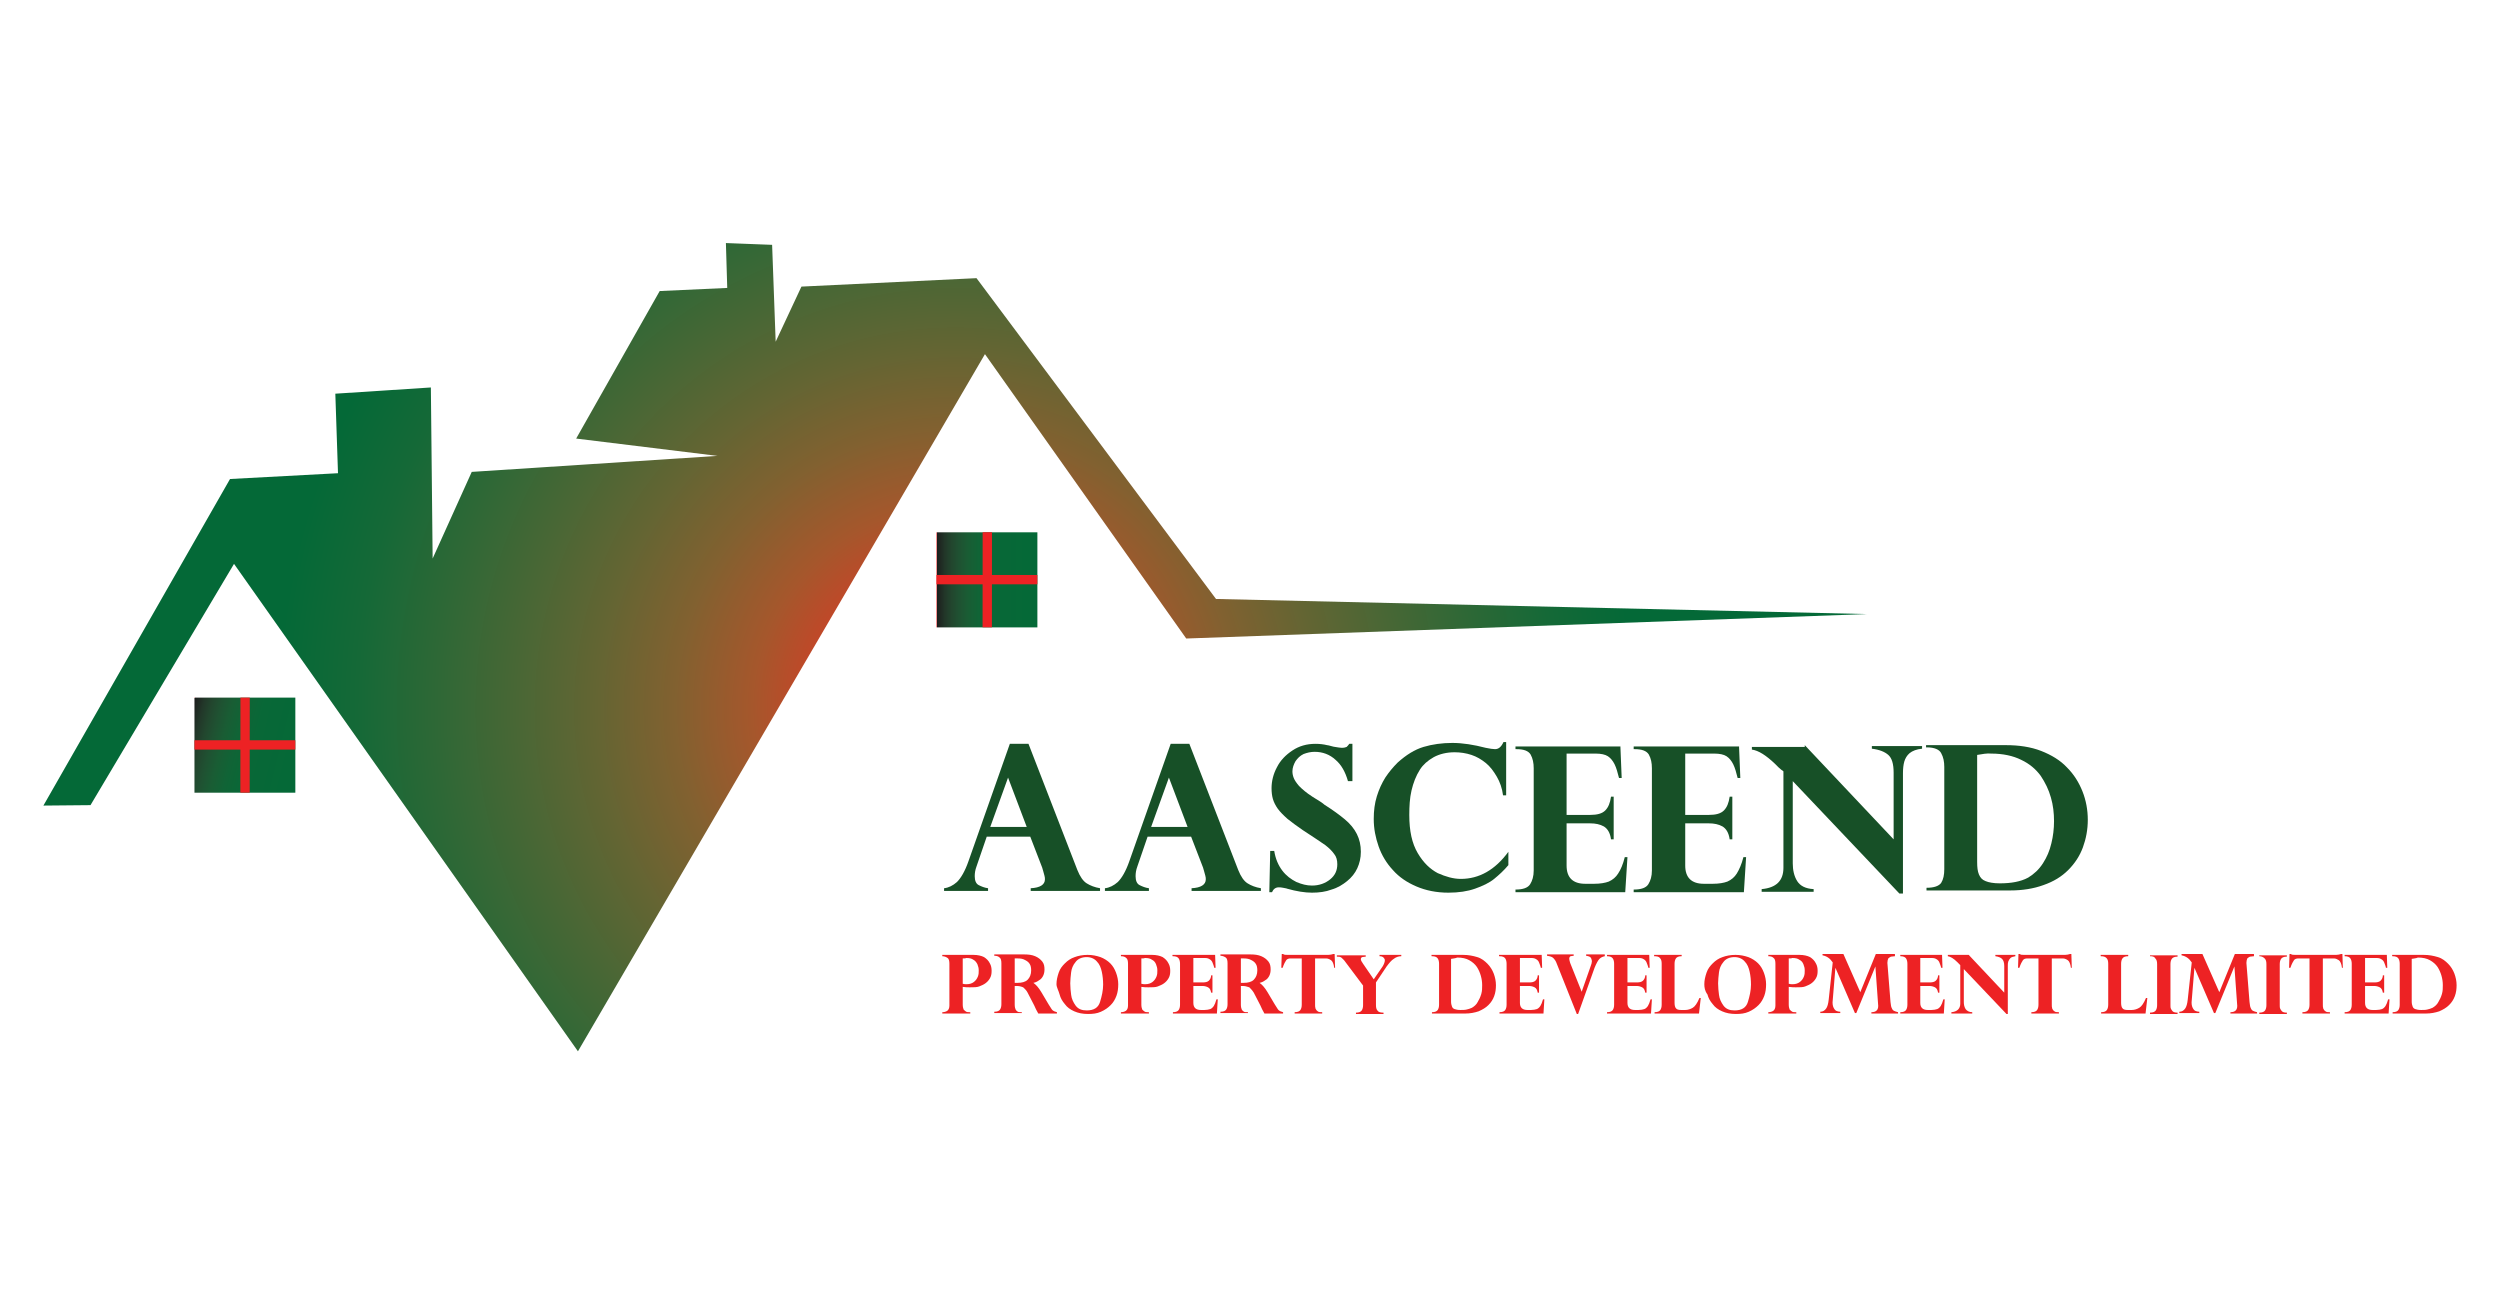 <?xml version="1.0" encoding="UTF-8"?>
<svg xmlns="http://www.w3.org/2000/svg" width="288" height="150" viewBox="0 0 288 150" fill="none">
  <path d="M5 92.803L10.426 92.752L26.959 64.957L66.579 121.11L113.466 40.797L136.654 73.557L215.074 70.742L140.084 69.001L112.494 32.044L92.326 33.016L89.357 39.364L88.948 28.205L83.624 28L83.778 33.17L75.997 33.528L66.374 50.523L82.651 52.519L54.345 54.362L49.84 64.343L49.636 44.636L38.63 45.353L38.937 54.515L26.499 55.181L5 92.803Z" fill="url(#paint0_radial_54_4192)"></path>
  <path d="M119.507 61.322H107.887V72.276H119.507V61.322Z" fill="url(#paint1_linear_54_4192)"></path>
  <path d="M119.507 66.238H107.887V67.313H119.507V66.238Z" fill="#ED2224"></path>
  <path d="M114.267 72.266L114.276 61.312L113.201 61.311L113.192 72.265L114.267 72.266Z" fill="#ED2224"></path>
  <path d="M118.482 85.689L124.113 100.226C124.42 100.994 124.779 101.505 125.188 101.761C125.598 102.017 126.109 102.222 126.724 102.324V102.632H118.738V102.324C119.813 102.273 120.376 101.915 120.376 101.301C120.376 101.198 120.376 101.045 120.325 100.891C120.274 100.738 120.223 100.533 120.172 100.328C120.12 100.123 120.069 100.021 120.069 99.97L118.687 96.387H113.671L112.494 99.816C112.34 100.226 112.289 100.584 112.289 100.942C112.289 101.454 112.442 101.812 112.749 101.966C113.057 102.12 113.415 102.273 113.824 102.324V102.632H108.757V102.324C109.269 102.273 109.781 102.017 110.241 101.608C110.702 101.147 111.163 100.379 111.572 99.202L116.333 85.689H118.482ZM114.08 95.26H118.278L116.128 89.579L114.08 95.26Z" fill="#175027"></path>
  <path d="M137.013 85.689L142.644 100.226C142.951 100.994 143.309 101.505 143.719 101.761C144.128 102.017 144.64 102.222 145.254 102.324V102.632H137.269V102.324C138.344 102.273 138.907 101.915 138.907 101.301C138.907 101.198 138.907 101.045 138.856 100.891C138.805 100.738 138.754 100.533 138.702 100.328C138.651 100.123 138.6 100.021 138.6 99.97L137.218 96.387H132.202L131.024 99.816C130.871 100.226 130.82 100.584 130.82 100.942C130.82 101.454 130.973 101.812 131.28 101.966C131.587 102.12 131.946 102.273 132.355 102.324V102.632H127.288V102.324C127.799 102.273 128.311 102.017 128.772 101.608C129.233 101.147 129.693 100.379 130.103 99.202L134.863 85.689H137.013ZM132.611 95.26H136.808L134.659 89.579L132.611 95.26Z" fill="#175027"></path>
  <path d="M155.746 89.988H155.286C154.979 88.913 154.518 88.094 153.853 87.531C153.187 86.917 152.368 86.61 151.447 86.61C150.986 86.61 150.577 86.712 150.167 86.866C149.758 87.07 149.502 87.326 149.246 87.685C149.041 88.043 148.887 88.453 148.887 88.862C148.887 89.118 148.939 89.374 149.041 89.63C149.143 89.886 149.348 90.193 149.655 90.551C150.013 90.91 150.474 91.319 151.191 91.78C151.959 92.24 152.419 92.548 152.573 92.701C153.545 93.315 154.313 93.879 154.927 94.39C155.542 94.902 156.002 95.465 156.31 96.079C156.617 96.694 156.77 97.359 156.77 98.127C156.77 98.844 156.617 99.458 156.361 100.021C156.105 100.584 155.695 101.096 155.183 101.505C154.672 101.915 154.108 102.273 153.392 102.478C152.726 102.734 151.959 102.836 151.14 102.836C150.321 102.836 149.348 102.683 148.273 102.376C148.171 102.324 148.017 102.324 147.812 102.273C147.608 102.222 147.454 102.222 147.301 102.222C146.942 102.222 146.686 102.427 146.533 102.785H146.226L146.328 98.025H146.789C146.942 98.946 147.249 99.663 147.71 100.277C148.171 100.891 148.734 101.301 149.348 101.608C149.962 101.864 150.525 102.017 151.14 102.017C151.959 102.017 152.675 101.761 153.238 101.301C153.801 100.84 154.057 100.277 154.057 99.56C154.057 99.1 153.955 98.69 153.699 98.383C153.443 98.025 153.136 97.718 152.675 97.359C152.215 97.052 151.344 96.438 150.065 95.619C149.399 95.158 148.836 94.749 148.324 94.339C147.864 93.93 147.454 93.52 147.198 93.162C146.942 92.804 146.737 92.394 146.635 92.036C146.533 91.677 146.482 91.268 146.482 90.807C146.482 89.988 146.686 89.169 147.096 88.401C147.505 87.582 148.12 86.968 148.887 86.456C149.655 85.944 150.525 85.689 151.549 85.689C152.01 85.689 152.47 85.74 152.88 85.842C152.982 85.842 153.136 85.893 153.341 85.944C153.545 85.996 153.699 86.047 153.801 86.047C154.16 86.098 154.364 86.149 154.569 86.149C154.825 86.149 155.03 86.098 155.132 86.047C155.235 85.945 155.337 85.842 155.439 85.689H155.798V89.988H155.746Z" fill="#175027"></path>
  <path d="M173.56 91.626H173.151C173.049 90.807 172.793 90.09 172.434 89.476C172.076 88.862 171.667 88.299 171.155 87.889C170.643 87.48 170.131 87.173 169.517 86.968C168.902 86.763 168.237 86.661 167.571 86.661C166.65 86.661 165.831 86.865 165.166 87.224C164.449 87.633 163.937 88.094 163.579 88.657C163.118 89.374 162.811 90.193 162.606 91.063C162.402 91.933 162.35 92.906 162.35 93.878C162.35 95.721 162.658 97.154 163.323 98.28C163.988 99.406 164.756 100.123 165.626 100.584C166.548 100.993 167.418 101.249 168.288 101.249C170.387 101.249 172.23 100.225 173.765 98.127V99.662C173.253 100.277 172.69 100.788 172.127 101.249C171.564 101.71 170.796 102.068 169.926 102.375C169.056 102.682 168.032 102.836 166.855 102.836C165.473 102.836 164.244 102.58 163.169 102.119C162.094 101.659 161.173 101.044 160.456 100.225C159.74 99.457 159.177 98.536 158.818 97.512C158.46 96.489 158.255 95.465 158.255 94.339C158.255 93.417 158.358 92.547 158.614 91.728C158.87 90.909 159.177 90.244 159.586 89.578C159.996 88.964 160.456 88.401 161.02 87.838C161.992 86.968 162.965 86.354 163.988 86.046C165.012 85.739 166.138 85.586 167.316 85.586C168.493 85.586 169.773 85.79 171.155 86.149C171.667 86.251 171.974 86.302 172.23 86.302C172.639 86.302 172.946 86.046 173.202 85.483H173.509V91.626H173.56Z" fill="#175027"></path>
  <path d="M186.664 85.841L186.818 89.629H186.511C186.357 89.015 186.204 88.452 185.999 88.042C185.794 87.633 185.538 87.326 185.231 87.121C184.924 86.916 184.412 86.814 183.849 86.814H180.471V93.878H183.183C184.002 93.878 184.566 93.724 184.924 93.366C185.282 93.008 185.487 92.496 185.589 91.779H185.896V96.693H185.589C185.487 95.925 185.18 95.465 184.77 95.209C184.31 94.953 183.798 94.85 183.183 94.85H180.471V99.713C180.471 101.095 181.187 101.812 182.62 101.812H183.644C184.361 101.812 184.924 101.709 185.333 101.556C185.794 101.351 186.152 101.044 186.408 100.634C186.715 100.174 186.971 99.56 187.176 98.741H187.483L187.227 102.784H174.584V102.477C175.454 102.477 176.017 102.273 176.273 101.863C176.529 101.454 176.683 100.942 176.683 100.276V88.503C176.683 87.889 176.58 87.377 176.324 86.916C176.068 86.507 175.557 86.302 174.686 86.302H174.584V85.995H186.664V85.841Z" fill="#175027"></path>
  <path d="M200.332 85.841L200.485 89.629H200.178C200.025 89.015 199.871 88.452 199.666 88.042C199.461 87.633 199.206 87.326 198.898 87.121C198.591 86.916 198.079 86.814 197.516 86.814H194.138V93.878H196.851C197.67 93.878 198.233 93.724 198.591 93.366C198.95 93.008 199.154 92.496 199.257 91.779H199.564V96.693H199.257C199.154 95.925 198.847 95.465 198.438 95.209C197.977 94.953 197.465 94.85 196.851 94.85H194.138V99.713C194.138 101.095 194.855 101.812 196.288 101.812H197.312C198.028 101.812 198.591 101.709 199.001 101.556C199.461 101.351 199.82 101.044 200.076 100.634C200.332 100.225 200.639 99.56 200.843 98.741H201.151L200.895 102.784H188.2V102.477C189.07 102.477 189.633 102.273 189.889 101.863C190.145 101.454 190.299 100.942 190.299 100.276V88.503C190.299 87.889 190.197 87.377 189.941 86.916C189.685 86.507 189.173 86.302 188.303 86.302H188.2V85.995H200.332V85.841Z" fill="#175027"></path>
  <path d="M207.908 85.841L218.146 96.693V89.015C218.146 87.991 217.941 87.326 217.531 86.967C217.122 86.609 216.508 86.353 215.638 86.251V85.944H221.422V86.251C220.807 86.302 220.296 86.507 219.988 86.763C219.681 87.019 219.477 87.377 219.374 87.735C219.272 88.094 219.221 88.554 219.221 89.066V102.938H218.811L206.526 89.987V99.457C206.526 100.225 206.68 100.942 207.038 101.505C207.396 102.068 208.011 102.375 208.932 102.426V102.733H202.943V102.426C204.632 102.273 205.451 101.453 205.451 99.969V88.861C205.4 88.81 205.349 88.759 205.246 88.708C205.195 88.657 205.042 88.554 204.888 88.401C204.735 88.247 204.581 88.094 204.479 87.991C203.455 87.019 202.585 86.456 201.817 86.353V86.046H207.908V85.841Z" fill="#175027"></path>
  <path d="M221.933 85.841H231.096C232.58 85.841 233.962 86.046 235.139 86.507C236.317 86.968 237.34 87.582 238.108 88.401C238.927 89.22 239.49 90.141 239.9 91.165C240.309 92.189 240.514 93.315 240.514 94.441C240.514 95.567 240.309 96.642 239.951 97.614C239.593 98.587 239.03 99.457 238.262 100.225C237.494 100.993 236.573 101.556 235.395 101.965C234.269 102.375 232.99 102.58 231.556 102.58H221.933V102.273C222.803 102.273 223.366 102.068 223.622 101.709C223.878 101.3 223.981 100.788 223.981 100.123V88.35C223.981 87.735 223.878 87.223 223.622 86.763C223.417 86.353 222.854 86.097 221.984 86.097H221.882V85.841H221.933ZM227.768 86.967V99.304C227.768 99.918 227.82 100.379 227.973 100.737C228.127 101.095 228.331 101.351 228.741 101.505C229.099 101.658 229.662 101.761 230.379 101.761C231.044 101.761 231.659 101.709 232.171 101.607C232.682 101.505 233.194 101.351 233.655 101.095C234.32 100.686 234.883 100.174 235.344 99.457C235.805 98.741 236.112 98.024 236.317 97.154C236.521 96.335 236.624 95.465 236.624 94.594C236.624 93.673 236.521 92.752 236.266 91.882C236.01 90.96 235.6 90.141 235.088 89.373C234.525 88.605 233.809 87.991 232.836 87.531C231.915 87.07 230.737 86.814 229.406 86.814C228.895 86.763 228.383 86.865 227.768 86.967Z" fill="#175027"></path>
  <path d="M110.907 113.688V115.735C110.907 115.991 110.958 116.145 111.009 116.298C111.112 116.401 111.214 116.503 111.316 116.554C111.419 116.606 111.572 116.606 111.777 116.606V116.759H108.552V116.606C108.757 116.606 108.962 116.554 109.115 116.452C109.269 116.35 109.371 116.145 109.371 115.838V111.026C109.371 110.719 109.32 110.463 109.167 110.361C109.013 110.258 108.808 110.156 108.552 110.156V110.002H112.135C112.647 110.002 113.057 110.105 113.364 110.258C113.671 110.463 113.876 110.668 114.029 110.975C114.183 111.231 114.234 111.538 114.234 111.845C114.234 112.204 114.183 112.459 114.029 112.715C113.876 112.971 113.722 113.125 113.517 113.278C113.313 113.432 113.057 113.534 112.801 113.637C112.545 113.739 112.187 113.739 111.726 113.739C111.47 113.739 111.214 113.739 110.907 113.688ZM110.907 110.412V113.33C111.06 113.381 111.214 113.381 111.368 113.381C111.726 113.381 111.982 113.278 112.187 113.125C112.391 112.971 112.545 112.767 112.647 112.511C112.75 112.255 112.75 112.05 112.75 111.794C112.75 111.538 112.698 111.333 112.596 111.077C112.494 110.873 112.34 110.668 112.135 110.566C111.931 110.412 111.675 110.361 111.316 110.361C111.214 110.412 111.06 110.412 110.907 110.412Z" fill="#ED2224"></path>
  <path d="M117.1 113.584H116.895V115.734C116.895 115.99 116.946 116.195 116.998 116.297C117.049 116.4 117.151 116.502 117.253 116.553C117.356 116.605 117.509 116.605 117.714 116.605V116.707H114.541V116.553C114.899 116.553 115.104 116.451 115.206 116.297C115.308 116.144 115.36 115.939 115.36 115.683V110.974C115.36 110.667 115.308 110.411 115.155 110.308C115.001 110.155 114.796 110.104 114.541 110.104V109.95H118.021C118.482 109.95 118.891 110.001 119.25 110.155C119.608 110.308 119.864 110.513 120.069 110.769C120.274 111.025 120.325 111.332 120.325 111.691C120.325 111.946 120.274 112.202 120.171 112.407C120.069 112.612 119.915 112.817 119.71 112.919C119.506 113.073 119.301 113.175 119.045 113.226C119.352 113.431 119.659 113.789 119.966 114.301L120.785 115.683C120.939 115.939 121.041 116.093 121.144 116.246C121.246 116.4 121.348 116.451 121.451 116.502C121.553 116.553 121.656 116.553 121.758 116.605V116.758H119.608C119.403 116.4 119.25 116.093 119.147 115.837C118.789 115.12 118.533 114.659 118.38 114.352C118.226 114.045 118.021 113.892 117.868 113.738C117.612 113.636 117.407 113.584 117.1 113.584ZM117.253 110.411H116.895V113.226H117.202C117.714 113.226 118.124 113.124 118.38 112.868C118.636 112.612 118.789 112.254 118.789 111.793C118.789 111.486 118.738 111.23 118.636 111.076C118.533 110.872 118.328 110.718 118.124 110.616C117.868 110.462 117.612 110.411 117.253 110.411Z" fill="#ED2224"></path>
  <path d="M121.707 113.381C121.707 112.92 121.809 112.511 121.962 112.05C122.116 111.589 122.372 111.282 122.679 110.975C122.986 110.668 123.345 110.412 123.805 110.258C124.215 110.105 124.727 110.002 125.29 110.002C125.853 110.002 126.313 110.105 126.774 110.258C127.184 110.412 127.593 110.668 127.9 110.975C128.207 111.282 128.412 111.64 128.566 112.05C128.719 112.459 128.822 112.92 128.822 113.381C128.822 113.842 128.77 114.302 128.617 114.712C128.463 115.121 128.259 115.48 127.951 115.787C127.644 116.094 127.286 116.35 126.825 116.554C126.365 116.759 125.904 116.81 125.341 116.81C124.727 116.81 124.215 116.708 123.754 116.503C123.293 116.299 122.935 116.043 122.679 115.684C122.372 115.326 122.167 114.968 122.065 114.558C121.962 114.149 121.707 113.739 121.707 113.381ZM123.293 113.278C123.293 113.739 123.345 114.2 123.396 114.609C123.447 115.07 123.652 115.48 123.908 115.838C124.215 116.247 124.624 116.401 125.187 116.401C126.006 116.401 126.518 116.094 126.723 115.428C126.928 114.763 127.081 114.097 127.081 113.432C127.081 112.92 127.03 112.408 126.928 111.948C126.825 111.487 126.672 111.077 126.365 110.77C126.109 110.463 125.699 110.258 125.187 110.258C124.624 110.258 124.164 110.463 123.908 110.821C123.6 111.18 123.447 111.589 123.396 111.999C123.345 112.511 123.293 112.869 123.293 113.278Z" fill="#ED2224"></path>
  <path d="M131.484 113.688V115.735C131.484 115.991 131.535 116.145 131.586 116.298C131.689 116.401 131.791 116.503 131.894 116.554C131.996 116.606 132.149 116.606 132.354 116.606V116.759H129.129V116.606C129.334 116.606 129.539 116.554 129.692 116.452C129.846 116.35 129.948 116.145 129.948 115.838V111.026C129.948 110.719 129.897 110.463 129.744 110.361C129.59 110.207 129.385 110.156 129.129 110.156V110.002H132.713C133.224 110.002 133.634 110.105 133.941 110.258C134.248 110.463 134.453 110.668 134.606 110.975C134.76 111.231 134.811 111.538 134.811 111.845C134.811 112.204 134.76 112.459 134.606 112.715C134.453 112.971 134.299 113.125 134.095 113.278C133.89 113.432 133.634 113.534 133.378 113.637C133.122 113.739 132.764 113.739 132.303 113.739C132.047 113.739 131.791 113.739 131.484 113.688ZM131.484 110.412V113.33C131.638 113.381 131.791 113.381 131.945 113.381C132.303 113.381 132.559 113.278 132.764 113.125C132.968 112.971 133.122 112.767 133.224 112.511C133.327 112.255 133.327 112.05 133.327 111.794C133.327 111.538 133.276 111.333 133.173 111.077C133.071 110.821 132.917 110.668 132.713 110.566C132.508 110.412 132.252 110.361 131.894 110.361C131.791 110.412 131.638 110.412 131.484 110.412Z" fill="#ED2224"></path>
  <path d="M139.982 110.002L140.034 111.487H139.88C139.829 111.231 139.726 111.026 139.675 110.873C139.624 110.719 139.47 110.566 139.368 110.514C139.215 110.412 139.061 110.361 138.805 110.361H137.474V113.176H138.549C138.856 113.176 139.112 113.125 139.266 112.971C139.419 112.818 139.522 112.613 139.522 112.357H139.675V114.353H139.522C139.47 114.046 139.368 113.841 139.163 113.739C138.959 113.637 138.754 113.586 138.549 113.586H137.474V115.531C137.474 116.094 137.781 116.35 138.344 116.35H138.754C139.01 116.35 139.266 116.299 139.419 116.247C139.573 116.196 139.726 116.043 139.829 115.889C139.931 115.735 140.034 115.48 140.136 115.121H140.289L140.187 116.759H135.12V116.606C135.478 116.606 135.683 116.503 135.785 116.35C135.887 116.196 135.939 115.991 135.939 115.735V111.026C135.939 110.77 135.887 110.566 135.785 110.412C135.683 110.258 135.478 110.156 135.12 110.156H135.068V110.002H139.982Z" fill="#ED2224"></path>
  <path d="M143.154 113.584H142.949V115.734C142.949 115.99 143 116.195 143.051 116.297C143.102 116.4 143.205 116.502 143.307 116.553C143.41 116.605 143.563 116.605 143.768 116.605V116.707H140.594V116.553C140.953 116.553 141.157 116.451 141.26 116.297C141.362 116.144 141.413 115.939 141.413 115.683V110.974C141.413 110.667 141.362 110.411 141.208 110.308C141.055 110.206 140.85 110.104 140.594 110.104V109.95H144.075C144.536 109.95 144.945 110.001 145.303 110.155C145.662 110.308 145.918 110.513 146.122 110.769C146.327 111.025 146.378 111.332 146.378 111.691C146.378 111.946 146.327 112.202 146.225 112.407C146.122 112.612 145.969 112.817 145.764 112.919C145.559 113.073 145.355 113.175 145.099 113.226C145.406 113.431 145.713 113.789 146.02 114.301L146.839 115.683C146.993 115.939 147.095 116.093 147.197 116.246C147.3 116.4 147.402 116.451 147.505 116.502C147.607 116.553 147.709 116.553 147.812 116.605V116.758H145.662C145.457 116.4 145.303 116.093 145.201 115.837C144.843 115.12 144.587 114.659 144.433 114.352C144.28 114.096 144.075 113.892 143.921 113.738C143.614 113.636 143.41 113.584 143.154 113.584ZM143.307 110.411H142.949V113.226H143.256C143.768 113.226 144.177 113.124 144.433 112.868C144.689 112.612 144.843 112.254 144.843 111.793C144.843 111.486 144.792 111.23 144.689 111.076C144.587 110.872 144.382 110.718 144.177 110.616C143.921 110.462 143.614 110.411 143.307 110.411Z" fill="#ED2224"></path>
  <path d="M148.324 110.002H153.033C153.238 110.002 153.443 109.951 153.596 109.9H153.75L153.801 111.487H153.699C153.648 111.026 153.494 110.719 153.34 110.617C153.187 110.514 152.982 110.412 152.777 110.412H151.498V115.735C151.498 115.889 151.498 116.042 151.549 116.196C151.6 116.298 151.651 116.401 151.805 116.503C151.907 116.606 152.112 116.605 152.317 116.605V116.759H149.143V116.605C149.501 116.605 149.706 116.503 149.808 116.35C149.911 116.196 149.962 115.991 149.962 115.735V110.412H148.682C148.478 110.412 148.273 110.463 148.17 110.617C148.068 110.77 147.915 111.026 147.761 111.487H147.607L147.659 109.9H147.812C147.915 110.002 148.119 110.002 148.324 110.002Z" fill="#ED2224"></path>
  <path d="M161.429 110.002V110.156C161.121 110.156 160.814 110.258 160.558 110.463C160.302 110.617 160.046 110.924 159.739 111.333L158.511 113.176V115.787C158.511 116.094 158.562 116.298 158.716 116.452C158.818 116.606 159.074 116.657 159.381 116.657V116.81H156.207V116.657C156.566 116.657 156.77 116.554 156.873 116.401C156.975 116.247 157.026 116.043 157.026 115.787V113.534L155.03 110.873C154.825 110.565 154.621 110.412 154.518 110.31C154.365 110.207 154.211 110.207 154.006 110.207V110.054H157.334V110.207C157.18 110.207 157.026 110.258 156.924 110.258C156.822 110.31 156.77 110.361 156.77 110.514C156.77 110.617 156.873 110.821 157.026 111.026L158.255 112.818L159.279 111.333C159.432 111.077 159.535 110.821 159.535 110.617C159.535 110.514 159.483 110.412 159.381 110.31C159.279 110.207 159.125 110.156 158.92 110.156V110.002H161.429Z" fill="#ED2224"></path>
  <path d="M164.858 110.002H168.544C169.158 110.002 169.67 110.105 170.182 110.258C170.694 110.412 171.052 110.719 171.359 111.026C171.666 111.333 171.922 111.743 172.076 112.152C172.229 112.562 172.332 113.022 172.332 113.483C172.332 113.944 172.281 114.353 172.127 114.763C171.973 115.172 171.769 115.48 171.462 115.787C171.154 116.094 170.796 116.299 170.335 116.503C169.875 116.657 169.363 116.759 168.8 116.759H164.961V116.606C165.319 116.606 165.524 116.503 165.626 116.35C165.729 116.196 165.78 115.991 165.78 115.735V111.026C165.78 110.77 165.729 110.566 165.626 110.412C165.524 110.258 165.319 110.156 164.961 110.156H164.91V110.002H164.858ZM167.162 110.463V115.377C167.162 115.633 167.213 115.787 167.264 115.94C167.315 116.094 167.418 116.196 167.571 116.247C167.725 116.299 167.93 116.35 168.237 116.35C168.493 116.35 168.749 116.35 168.953 116.298C169.158 116.247 169.363 116.196 169.568 116.094C169.824 115.94 170.08 115.735 170.233 115.428C170.387 115.172 170.54 114.865 170.643 114.507C170.745 114.149 170.745 113.841 170.745 113.483C170.745 113.125 170.694 112.767 170.591 112.408C170.489 112.05 170.335 111.692 170.131 111.385C169.926 111.077 169.619 110.821 169.261 110.617C168.902 110.412 168.442 110.31 167.878 110.31C167.623 110.412 167.418 110.412 167.162 110.463Z" fill="#ED2224"></path>
  <path d="M177.603 110.002L177.654 111.487H177.501C177.449 111.231 177.347 111.026 177.296 110.873C177.245 110.719 177.091 110.566 176.989 110.514C176.835 110.412 176.682 110.361 176.426 110.361H175.095V113.176H176.17C176.477 113.176 176.733 113.125 176.886 112.971C177.04 112.818 177.142 112.613 177.142 112.357H177.296V114.353H177.142C177.091 114.046 176.989 113.841 176.784 113.739C176.579 113.637 176.374 113.586 176.17 113.586H175.095V115.531C175.095 116.094 175.402 116.35 175.965 116.35H176.374C176.63 116.35 176.886 116.299 177.04 116.247C177.193 116.196 177.347 116.043 177.449 115.889C177.552 115.735 177.654 115.48 177.757 115.121H177.91L177.808 116.759H172.74V116.606C173.098 116.606 173.303 116.503 173.406 116.35C173.508 116.196 173.559 115.991 173.559 115.735V111.026C173.559 110.77 173.508 110.566 173.406 110.412C173.303 110.258 173.098 110.156 172.74 110.156H172.689V110.002H177.603Z" fill="#ED2224"></path>
  <path d="M184.872 110.001V110.155C184.616 110.206 184.411 110.308 184.258 110.462C184.104 110.616 183.9 110.974 183.695 111.486L181.801 116.809H181.647L179.344 111.025C179.242 110.718 179.088 110.513 178.934 110.36C178.781 110.206 178.525 110.155 178.218 110.104V109.95H181.289V110.104C181.135 110.104 181.033 110.155 180.931 110.155C180.828 110.206 180.777 110.308 180.777 110.462C180.777 110.564 180.828 110.718 180.88 110.923L182.21 114.25L183.234 111.332C183.337 111.076 183.388 110.872 183.388 110.718C183.388 110.616 183.337 110.513 183.285 110.36C183.183 110.206 183.029 110.155 182.722 110.104V109.95H184.872V110.001Z" fill="#ED2224"></path>
  <path d="M189.991 110.002L190.042 111.487H189.889C189.838 111.231 189.735 111.026 189.684 110.873C189.633 110.719 189.479 110.566 189.377 110.514C189.223 110.412 189.07 110.361 188.814 110.361H187.483V113.176H188.558C188.865 113.176 189.121 113.125 189.275 112.971C189.428 112.818 189.531 112.613 189.531 112.357H189.684V114.353H189.531C189.479 114.046 189.377 113.841 189.172 113.739C188.967 113.637 188.763 113.586 188.558 113.586H187.483V115.531C187.483 116.094 187.79 116.35 188.353 116.35H188.763C189.019 116.35 189.275 116.299 189.428 116.247C189.582 116.196 189.735 116.043 189.838 115.889C189.94 115.735 190.042 115.48 190.145 115.121H190.298L190.196 116.759H185.128V116.606C185.487 116.606 185.691 116.503 185.794 116.35C185.896 116.196 185.947 115.991 185.947 115.735V111.026C185.947 110.77 185.896 110.566 185.794 110.412C185.691 110.258 185.487 110.156 185.128 110.156V110.002H189.991Z" fill="#ED2224"></path>
  <path d="M195.725 116.759H190.606V116.606C190.964 116.606 191.169 116.503 191.271 116.35C191.374 116.196 191.425 115.991 191.425 115.735V111.026C191.425 110.719 191.374 110.514 191.22 110.361C191.118 110.207 190.862 110.156 190.555 110.156V110.002H193.728V110.156C193.37 110.156 193.165 110.258 193.063 110.412C192.961 110.566 192.909 110.77 192.909 111.026V115.531C192.909 115.787 192.961 116.043 193.063 116.145C193.165 116.298 193.37 116.35 193.677 116.35H194.138C194.445 116.35 194.752 116.247 195.008 116.094C195.264 115.94 195.52 115.582 195.776 114.968H195.929L195.725 116.759Z" fill="#ED2224"></path>
  <path d="M196.338 113.381C196.338 112.92 196.441 112.511 196.594 112.05C196.748 111.589 197.004 111.282 197.311 110.975C197.618 110.668 197.976 110.412 198.437 110.258C198.847 110.105 199.358 110.002 199.922 110.002C200.485 110.002 200.945 110.105 201.406 110.258C201.815 110.412 202.225 110.668 202.532 110.975C202.839 111.282 203.044 111.64 203.198 112.05C203.351 112.459 203.453 112.92 203.453 113.381C203.453 113.842 203.402 114.302 203.249 114.712C203.095 115.121 202.89 115.48 202.583 115.787C202.276 116.094 201.918 116.35 201.457 116.554C200.996 116.759 200.536 116.81 199.973 116.81C199.358 116.81 198.847 116.708 198.386 116.503C197.925 116.299 197.567 116.043 197.311 115.684C197.004 115.326 196.799 114.968 196.697 114.558C196.39 114.149 196.338 113.739 196.338 113.381ZM197.925 113.278C197.925 113.739 197.976 114.2 198.028 114.609C198.079 115.07 198.284 115.48 198.539 115.838C198.847 116.247 199.256 116.401 199.819 116.401C200.638 116.401 201.15 116.094 201.355 115.428C201.56 114.763 201.713 114.097 201.713 113.432C201.713 112.92 201.662 112.408 201.56 111.948C201.457 111.487 201.304 111.077 200.996 110.77C200.741 110.463 200.331 110.258 199.819 110.258C199.256 110.258 198.795 110.463 198.539 110.821C198.232 111.18 198.079 111.589 198.028 111.999C197.976 112.511 197.925 112.869 197.925 113.278Z" fill="#ED2224"></path>
  <path d="M206.064 113.688V115.735C206.064 115.991 206.115 116.145 206.166 116.298C206.268 116.401 206.371 116.503 206.473 116.554C206.575 116.606 206.729 116.606 206.934 116.606V116.759H203.709V116.606C203.914 116.606 204.118 116.554 204.272 116.452C204.426 116.35 204.528 116.145 204.528 115.838V111.026C204.528 110.719 204.477 110.463 204.323 110.361C204.17 110.207 203.965 110.156 203.709 110.156V110.002H207.292C207.804 110.002 208.213 110.105 208.521 110.258C208.828 110.463 209.032 110.668 209.186 110.975C209.34 111.231 209.391 111.538 209.391 111.845C209.391 112.204 209.34 112.459 209.186 112.715C209.032 112.971 208.879 113.125 208.674 113.278C208.469 113.432 208.213 113.534 207.958 113.637C207.702 113.739 207.343 113.739 206.883 113.739C206.678 113.739 206.422 113.739 206.064 113.688ZM206.064 110.412V113.33C206.217 113.381 206.371 113.381 206.524 113.381C206.883 113.381 207.139 113.278 207.343 113.125C207.548 112.971 207.702 112.767 207.804 112.511C207.906 112.255 207.906 112.05 207.906 111.794C207.906 111.538 207.855 111.333 207.753 111.077C207.65 110.821 207.497 110.668 207.292 110.566C207.087 110.412 206.831 110.361 206.473 110.361C206.371 110.412 206.217 110.412 206.064 110.412Z" fill="#ED2224"></path>
  <path d="M218.297 110.002V110.156C218.144 110.156 217.99 110.207 217.837 110.207C217.734 110.258 217.632 110.309 217.529 110.412C217.478 110.514 217.427 110.719 217.427 110.924L217.785 115.428C217.837 115.735 217.837 115.991 217.939 116.145C217.99 116.298 218.093 116.401 218.195 116.452C218.297 116.503 218.451 116.554 218.656 116.605V116.759H215.584V116.605C215.84 116.605 216.045 116.554 216.199 116.401C216.352 116.247 216.403 115.991 216.352 115.633L216.045 111.333L213.844 116.708H213.69L211.438 111.487L211.131 115.223C211.08 115.582 211.131 115.889 211.233 116.094C211.336 116.298 211.438 116.401 211.54 116.452C211.643 116.503 211.848 116.554 212.001 116.554V116.708H209.698V116.554C210.005 116.554 210.21 116.401 210.363 116.196C210.517 115.991 210.619 115.633 210.67 115.121L211.131 110.872C210.824 110.412 210.466 110.156 209.954 110.053V109.9H212.359L214.305 114.302L216.096 109.9H218.297V110.002Z" fill="#ED2224"></path>
  <path d="M223.724 110.002L223.775 111.487H223.622C223.571 111.231 223.468 111.026 223.417 110.873C223.366 110.719 223.212 110.566 223.11 110.514C222.956 110.412 222.803 110.361 222.547 110.361H221.216V113.176H222.291C222.598 113.176 222.854 113.125 223.008 112.971C223.161 112.818 223.264 112.613 223.264 112.357H223.417V114.353H223.264C223.212 114.046 223.11 113.841 222.905 113.739C222.7 113.637 222.496 113.586 222.291 113.586H221.216V115.531C221.216 116.094 221.523 116.35 222.086 116.35H222.496C222.752 116.35 223.008 116.299 223.161 116.247C223.315 116.196 223.468 116.043 223.571 115.889C223.673 115.735 223.775 115.48 223.878 115.121H224.031L223.929 116.759H218.913V116.606C219.271 116.606 219.476 116.503 219.578 116.35C219.68 116.196 219.732 115.991 219.732 115.735V111.026C219.732 110.77 219.68 110.566 219.578 110.412C219.476 110.258 219.271 110.156 218.913 110.156V110.002H223.724Z" fill="#ED2224"></path>
  <path d="M226.795 110.002L230.89 114.353V111.282C230.89 110.873 230.788 110.617 230.634 110.463C230.48 110.31 230.225 110.207 229.866 110.156V110.002H232.17V110.156C231.914 110.207 231.709 110.258 231.607 110.361C231.504 110.463 231.402 110.617 231.351 110.77C231.299 110.924 231.299 111.077 231.299 111.282V116.81H231.146L226.232 111.64V115.428C226.232 115.735 226.283 115.991 226.437 116.247C226.59 116.452 226.846 116.606 227.204 116.606V116.759H224.799V116.606C225.464 116.554 225.822 116.196 225.822 115.633V111.18L225.771 111.129C225.72 111.077 225.72 111.077 225.618 110.975C225.566 110.924 225.515 110.873 225.464 110.821C225.055 110.412 224.696 110.207 224.389 110.156V110.002H226.795Z" fill="#ED2224"></path>
  <path d="M233.194 110.002H237.903C238.108 110.002 238.312 109.951 238.466 109.9H238.62L238.671 111.487H238.568C238.517 111.026 238.364 110.719 238.21 110.617C238.057 110.514 237.852 110.412 237.647 110.412H236.367V115.735C236.367 115.889 236.367 116.042 236.418 116.196C236.47 116.298 236.521 116.401 236.674 116.503C236.777 116.606 236.982 116.605 237.186 116.605V116.759H234.013V116.605C234.371 116.605 234.576 116.503 234.678 116.35C234.78 116.196 234.832 115.991 234.832 115.735V110.412H233.552C233.347 110.412 233.142 110.463 233.04 110.617C232.938 110.77 232.784 111.026 232.631 111.487H232.477L232.528 109.9H232.682C232.784 110.002 232.938 110.002 233.194 110.002Z" fill="#ED2224"></path>
  <path d="M247.167 116.759H242.048V116.606C242.407 116.606 242.611 116.503 242.714 116.35C242.816 116.196 242.867 115.991 242.867 115.735V111.026C242.867 110.719 242.816 110.514 242.663 110.361C242.509 110.207 242.304 110.156 241.997 110.156V110.002H245.171V110.156C244.812 110.156 244.608 110.258 244.505 110.412C244.403 110.566 244.352 110.77 244.352 111.026V115.531C244.352 115.787 244.403 116.043 244.505 116.145C244.608 116.298 244.812 116.35 245.12 116.35H245.58C245.887 116.35 246.194 116.247 246.45 116.094C246.706 115.94 246.962 115.582 247.218 114.968H247.372L247.167 116.759Z" fill="#ED2224"></path>
  <path d="M247.681 110.155V110.052H250.855V110.206C250.496 110.206 250.292 110.308 250.189 110.462C250.087 110.615 250.036 110.82 250.036 111.076V115.785C250.036 115.939 250.036 116.092 250.087 116.195C250.138 116.297 250.189 116.4 250.292 116.502C250.394 116.604 250.599 116.655 250.804 116.655H250.855V116.809H247.681V116.655C248.039 116.655 248.244 116.553 248.347 116.4C248.449 116.246 248.5 116.041 248.5 115.785V111.076C248.5 110.769 248.449 110.564 248.295 110.411C248.193 110.206 247.988 110.155 247.681 110.155Z" fill="#ED2224"></path>
  <path d="M259.657 110.002V110.156C259.503 110.156 259.35 110.207 259.196 110.207C259.094 110.258 258.991 110.309 258.889 110.412C258.838 110.514 258.786 110.719 258.786 110.924L259.145 115.428C259.196 115.735 259.196 115.991 259.298 116.145C259.35 116.298 259.452 116.401 259.554 116.452C259.657 116.503 259.81 116.554 260.015 116.605V116.759H256.944V116.605C257.2 116.605 257.404 116.554 257.558 116.401C257.712 116.247 257.763 115.991 257.712 115.633L257.404 111.333L255.203 116.708H255.05L252.798 111.487L252.49 115.223C252.439 115.582 252.49 115.889 252.593 116.094C252.695 116.298 252.798 116.401 252.9 116.452C253.002 116.503 253.207 116.554 253.361 116.554V116.708H251.057V116.554C251.364 116.554 251.569 116.401 251.723 116.196C251.876 115.991 251.978 115.633 252.03 115.121L252.49 110.872C252.183 110.412 251.825 110.156 251.313 110.053V109.9H253.719L255.664 114.302L257.456 109.9H259.657V110.002Z" fill="#ED2224"></path>
  <path d="M260.272 110.155V110.052H263.446V110.206C263.088 110.206 262.883 110.308 262.781 110.462C262.678 110.615 262.627 110.82 262.627 111.076V115.785C262.627 115.939 262.627 116.092 262.678 116.195C262.729 116.297 262.781 116.4 262.883 116.502C262.985 116.604 263.19 116.655 263.395 116.655H263.446V116.809H260.272V116.655C260.631 116.655 260.836 116.553 260.938 116.4C261.04 116.246 261.091 116.041 261.091 115.785V111.076C261.091 110.769 261.04 110.564 260.887 110.411C260.733 110.257 260.528 110.155 260.272 110.155Z" fill="#ED2224"></path>
  <path d="M264.418 110.002H269.128C269.332 110.002 269.537 109.951 269.691 109.9H269.844L269.895 111.487H269.793C269.742 111.026 269.588 110.719 269.435 110.617C269.281 110.514 269.076 110.412 268.872 110.412H267.592V115.735C267.592 115.889 267.592 116.042 267.643 116.196C267.694 116.298 267.745 116.401 267.899 116.503C268.001 116.606 268.206 116.605 268.411 116.605V116.759H265.237V116.605C265.596 116.605 265.8 116.503 265.903 116.35C266.005 116.196 266.056 115.991 266.056 115.735V110.412H264.777C264.572 110.412 264.367 110.463 264.265 110.617C264.162 110.77 264.009 111.026 263.855 111.487H263.702L263.753 109.9H263.906C264.009 110.002 264.214 110.002 264.418 110.002Z" fill="#ED2224"></path>
  <path d="M274.963 110.002L275.015 111.487H274.861C274.81 111.231 274.707 111.026 274.656 110.873C274.605 110.719 274.452 110.566 274.349 110.514C274.196 110.412 274.042 110.361 273.786 110.361H272.455V113.176H273.53C273.837 113.176 274.093 113.125 274.247 112.971C274.4 112.818 274.503 112.613 274.503 112.357H274.656V114.353H274.503C274.452 114.046 274.349 113.841 274.144 113.739C273.94 113.637 273.735 113.586 273.53 113.586H272.455V115.531C272.455 116.094 272.762 116.35 273.325 116.35H273.735C273.991 116.35 274.247 116.299 274.4 116.247C274.554 116.196 274.707 116.043 274.81 115.889C274.912 115.735 275.015 115.48 275.117 115.121H275.271L275.168 116.759H270.101V116.606C270.459 116.606 270.664 116.503 270.766 116.35C270.868 116.196 270.92 115.991 270.92 115.735V111.026C270.92 110.77 270.868 110.566 270.766 110.412C270.664 110.258 270.459 110.156 270.101 110.156V110.002H274.963Z" fill="#ED2224"></path>
  <path d="M275.526 110.002H279.212C279.826 110.002 280.338 110.105 280.85 110.258C281.362 110.412 281.72 110.719 282.027 111.026C282.334 111.333 282.59 111.743 282.744 112.152C282.897 112.562 283 113.022 283 113.483C283 113.944 282.949 114.353 282.795 114.763C282.641 115.172 282.437 115.48 282.13 115.787C281.822 116.094 281.464 116.299 281.003 116.503C280.543 116.657 280.031 116.759 279.468 116.759H275.629V116.606C275.987 116.606 276.192 116.503 276.294 116.35C276.397 116.196 276.448 115.991 276.448 115.735V111.026C276.448 110.77 276.397 110.566 276.294 110.412C276.192 110.258 275.987 110.156 275.629 110.156H275.578V110.002H275.526ZM277.83 110.463V115.377C277.83 115.633 277.881 115.787 277.932 115.94C277.983 116.094 278.086 116.196 278.239 116.247C278.393 116.299 278.598 116.35 278.905 116.35C279.161 116.35 279.417 116.35 279.621 116.298C279.826 116.247 280.031 116.196 280.236 116.094C280.492 115.94 280.748 115.735 280.901 115.428C281.055 115.172 281.208 114.865 281.311 114.507C281.413 114.149 281.413 113.841 281.413 113.483C281.413 113.125 281.362 112.767 281.259 112.408C281.157 112.05 281.003 111.692 280.799 111.385C280.594 111.077 280.287 110.821 279.928 110.617C279.57 110.412 279.109 110.31 278.546 110.31C278.29 110.412 278.086 110.412 277.83 110.463Z" fill="#ED2224"></path>
  <path d="M34.023 80.365H22.403V91.319H34.023V80.365Z" fill="url(#paint2_linear_54_4192)"></path>
  <path d="M34.023 85.278H22.403V86.353H34.023V85.278Z" fill="#ED2224"></path>
  <path d="M28.763 91.316L28.772 80.362L27.697 80.361L27.688 91.316L28.763 91.316Z" fill="#ED2224"></path>
  <defs>
    <radialGradient id="paint0_radial_54_4192" cx="0" cy="0" r="1" gradientUnits="userSpaceOnUse" gradientTransform="translate(110.062 81.681) rotate(13.886) scale(78.241 78.241)">
      <stop offset="2.66389e-07" stop-color="#1A1A1A"></stop>
      <stop offset="0" stop-color="#1C1B1B"></stop>
      <stop offset="0.006" stop-color="#412924"></stop>
      <stop offset="0.012" stop-color="#613028"></stop>
      <stop offset="0.019" stop-color="#813429"></stop>
      <stop offset="0.026" stop-color="#A03529"></stop>
      <stop offset="0.035" stop-color="#B93228"></stop>
      <stop offset="0.044" stop-color="#CE2D26"></stop>
      <stop offset="0.057" stop-color="#DD2725"></stop>
      <stop offset="0.074" stop-color="#E92324"></stop>
      <stop offset="0.121" stop-color="#ED2224"></stop>
      <stop offset="0.186" stop-color="#CE4027"></stop>
      <stop offset="0.301" stop-color="#A5572C"></stop>
      <stop offset="0.417" stop-color="#816130"></stop>
      <stop offset="0.534" stop-color="#636533"></stop>
      <stop offset="0.651" stop-color="#486735"></stop>
      <stop offset="0.767" stop-color="#2E6836"></stop>
      <stop offset="0.884" stop-color="#156937"></stop>
      <stop offset="1" stop-color="#046937"></stop>
    </radialGradient>
    <linearGradient id="paint1_linear_54_4192" x1="107.903" y1="66.787" x2="119.539" y2="66.787" gradientUnits="userSpaceOnUse">
      <stop stop-color="#ED2224"></stop>
      <stop offset="5.15004e-10" stop-color="#E92324"></stop>
      <stop offset="1.27267e-08" stop-color="#B33328"></stop>
      <stop offset="2.59421e-08" stop-color="#893529"></stop>
      <stop offset="4.08172e-08" stop-color="#683228"></stop>
      <stop offset="5.72569e-08" stop-color="#4F2D26"></stop>
      <stop offset="7.58397e-08" stop-color="#3C2824"></stop>
      <stop offset="9.75353e-08" stop-color="#2E2320"></stop>
      <stop offset="1.24357e-07" stop-color="#231E1D"></stop>
      <stop offset="1.61971e-07" stop-color="#1C1B1B"></stop>
      <stop offset="2.66389e-07" stop-color="#1A1A1A"></stop>
      <stop offset="0.023" stop-color="#1E2420"></stop>
      <stop offset="0.082" stop-color="#223729"></stop>
      <stop offset="0.149" stop-color="#22462E"></stop>
      <stop offset="0.224" stop-color="#1F5232"></stop>
      <stop offset="0.313" stop-color="#195D34"></stop>
      <stop offset="0.422" stop-color="#106436"></stop>
      <stop offset="0.575" stop-color="#086837"></stop>
      <stop offset="1" stop-color="#046937"></stop>
    </linearGradient>
    <linearGradient id="paint2_linear_54_4192" x1="21.461" y1="84.218" x2="34.959" y2="87.555" gradientUnits="userSpaceOnUse">
      <stop stop-color="#ED2224"></stop>
      <stop offset="5.15004e-10" stop-color="#E92324"></stop>
      <stop offset="1.27267e-08" stop-color="#B33328"></stop>
      <stop offset="2.59421e-08" stop-color="#893529"></stop>
      <stop offset="4.08172e-08" stop-color="#683228"></stop>
      <stop offset="5.72569e-08" stop-color="#4F2D26"></stop>
      <stop offset="7.58397e-08" stop-color="#3C2824"></stop>
      <stop offset="9.75353e-08" stop-color="#2E2320"></stop>
      <stop offset="1.24357e-07" stop-color="#231E1D"></stop>
      <stop offset="1.61971e-07" stop-color="#1C1B1B"></stop>
      <stop offset="2.66389e-07" stop-color="#1A1A1A"></stop>
      <stop offset="0.023" stop-color="#1E2420"></stop>
      <stop offset="0.082" stop-color="#223729"></stop>
      <stop offset="0.149" stop-color="#22462E"></stop>
      <stop offset="0.224" stop-color="#1F5232"></stop>
      <stop offset="0.313" stop-color="#195D34"></stop>
      <stop offset="0.422" stop-color="#106436"></stop>
      <stop offset="0.575" stop-color="#086837"></stop>
      <stop offset="1" stop-color="#046937"></stop>
    </linearGradient>
  </defs>
</svg>
